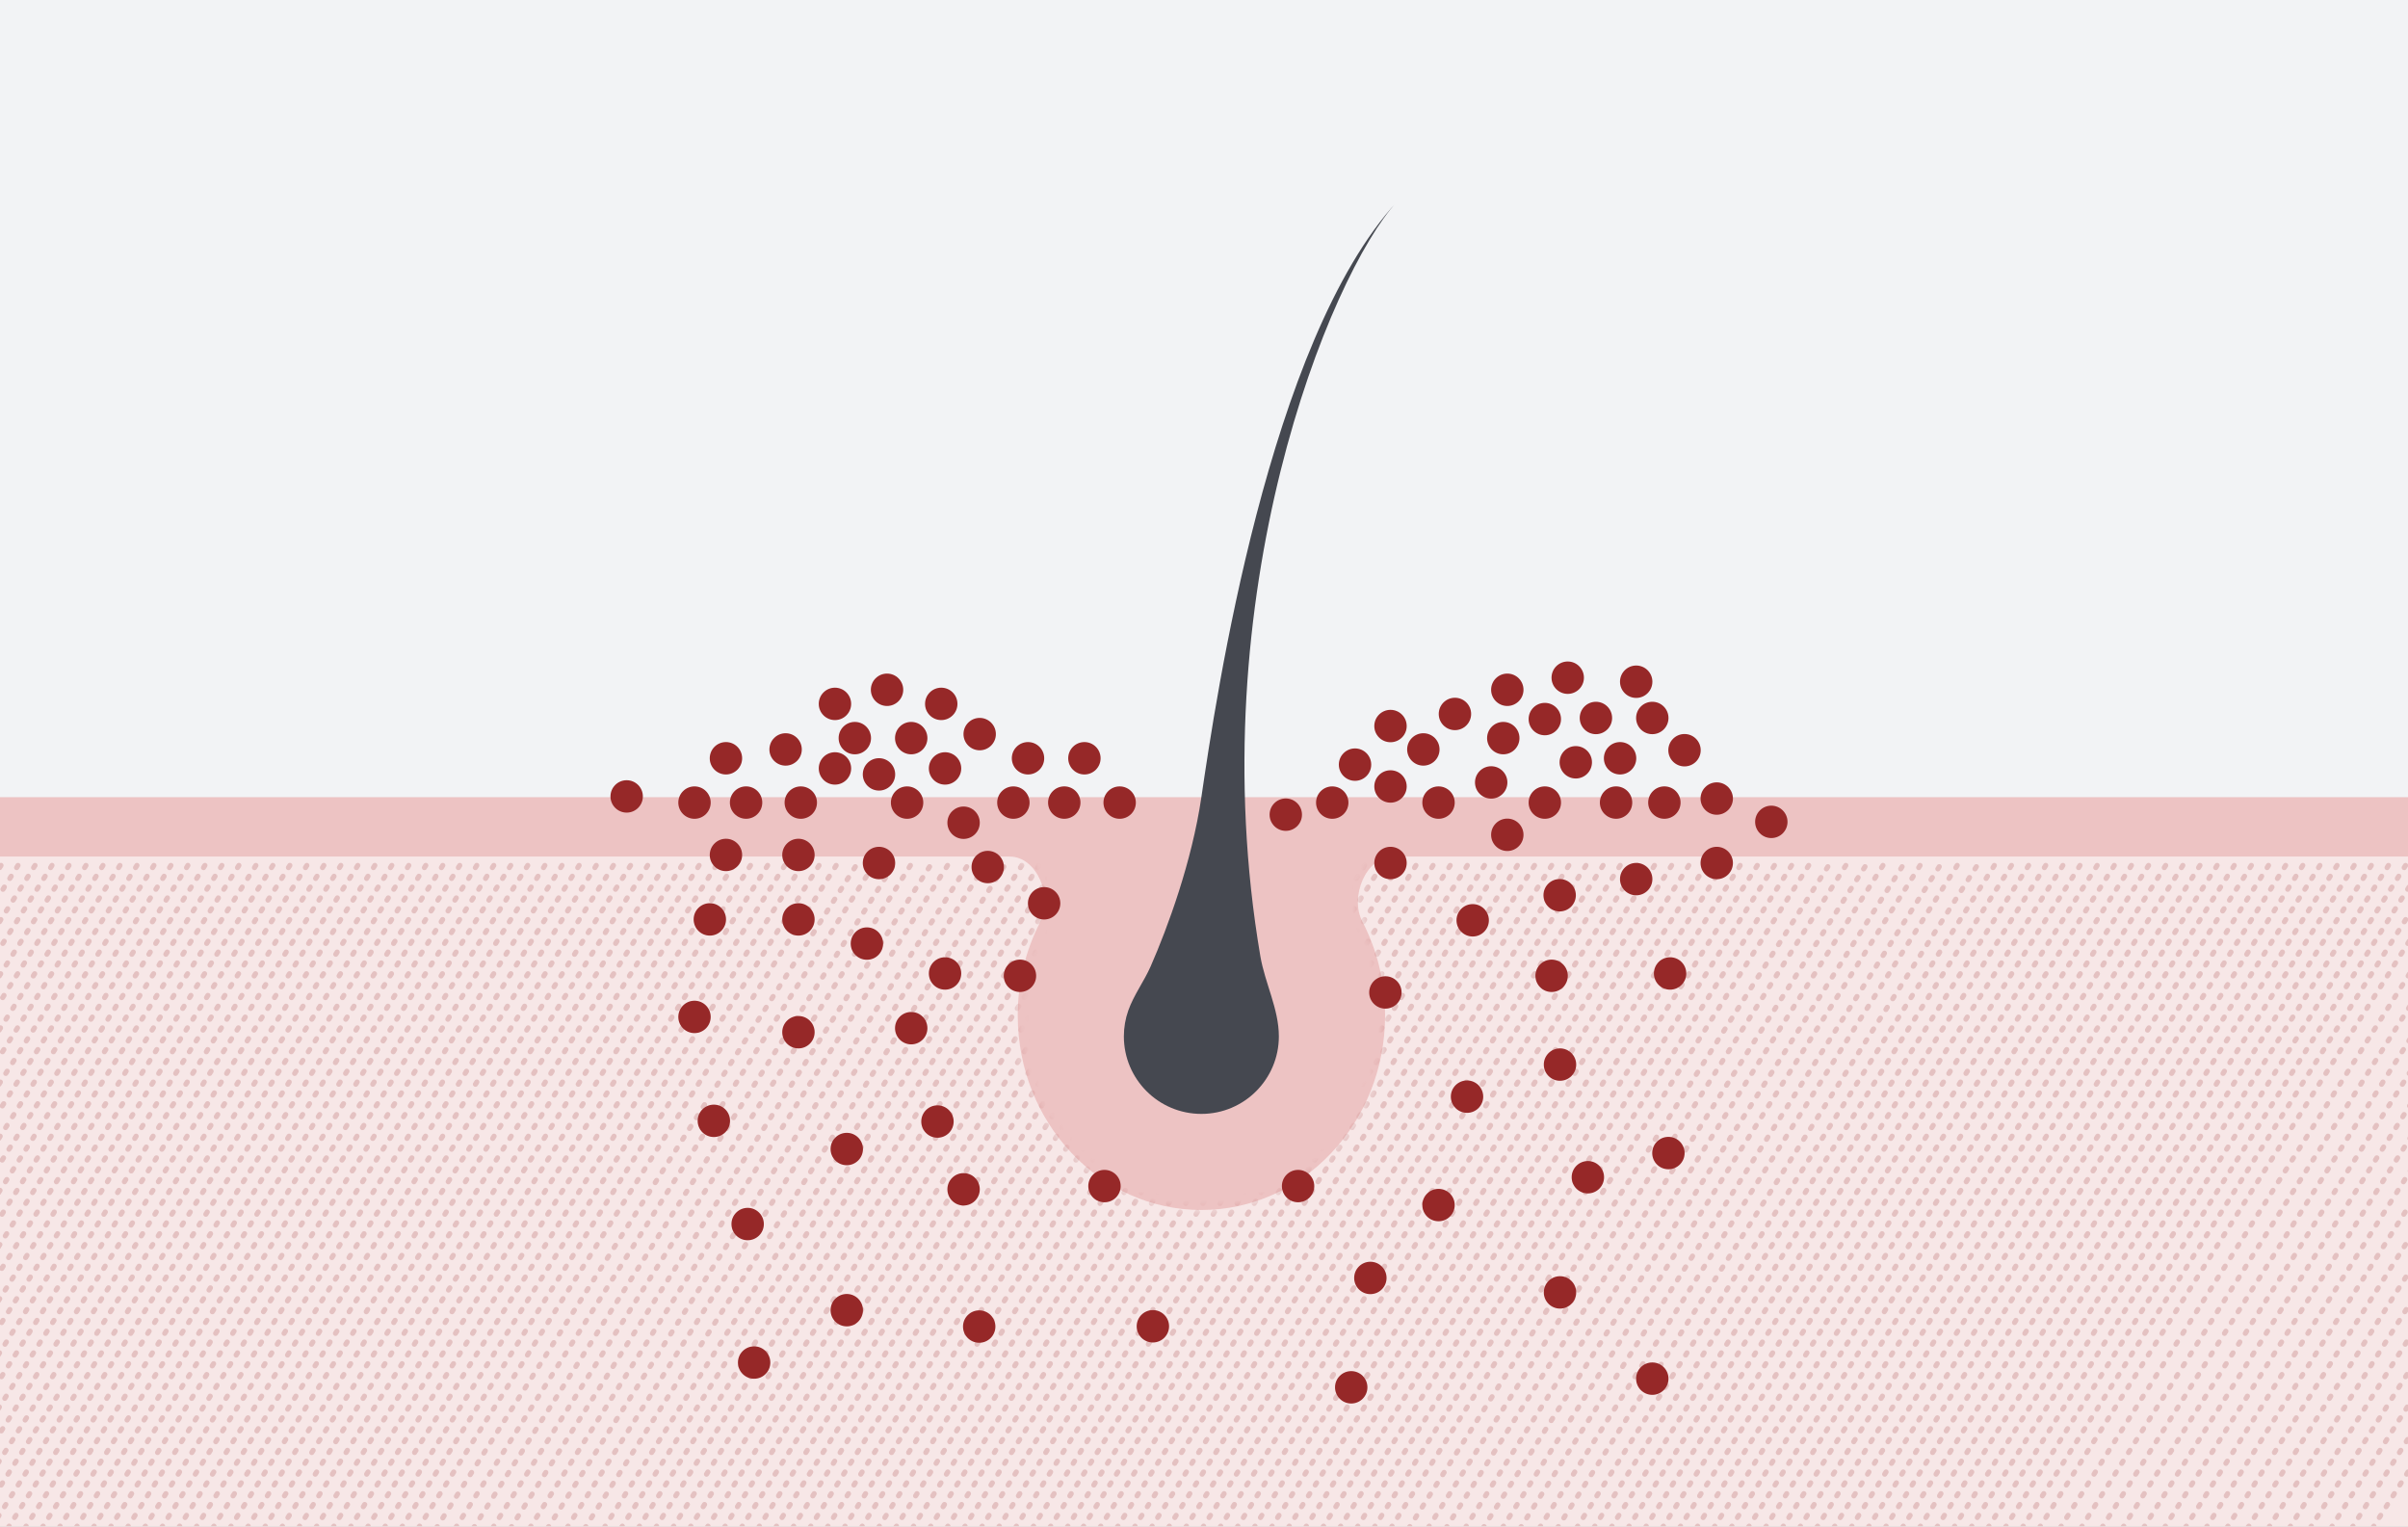 <svg width="284" height="180" viewBox="0 0 284 180" fill="none" xmlns="http://www.w3.org/2000/svg">
<rect x="0" y="0" width="284" height="180" fill="#808080" stroke="none"/>
<g clip-path="url(#clip0_580_2065)">
<rect width="284" height="180" fill="#F2F3F5"/>
<rect x="-1" y="94" width="285" height="50" fill="#EDC3C3"/>
<path fill-rule="evenodd" clip-rule="evenodd" d="M141.694 142.676C153.658 142.676 163.357 132.403 163.357 119.73C163.357 115.713 162.382 111.937 160.67 108.653C159.173 105.782 161.071 101 164.308 101H287.63C289.491 101 291 102.509 291 104.37V207.63C291 209.491 289.491 211 287.63 211H-4.63C-6.491 211 -8 209.491 -8 207.63V104.37C-8 102.509 -6.491 101 -4.63 101H119.081C122.318 101 124.216 105.782 122.719 108.653C121.007 111.937 120.032 115.713 120.032 119.73C120.032 132.403 129.731 142.676 141.694 142.676Z" fill="#F7E7E7"/>
<mask id="mask0_580_2065" style="mask-type:alpha" maskUnits="userSpaceOnUse" x="-8" y="101" width="299" height="110">
<path fill-rule="evenodd" clip-rule="evenodd" d="M141.694 142.676C153.658 142.676 163.357 132.403 163.357 119.73C163.357 115.713 162.382 111.937 160.67 108.653C159.173 105.782 161.071 101 164.308 101H287.63C289.491 101 291 102.509 291 104.37V207.63C291 209.491 289.491 211 287.63 211H-4.63C-6.491 211 -8 209.491 -8 207.63V104.37C-8 102.509 -6.491 101 -4.63 101H119.081C122.318 101 124.216 105.782 122.719 108.653C121.007 111.937 120.032 115.713 120.032 119.73C120.032 132.403 129.731 142.676 141.694 142.676Z" fill="#DFE2EB"/>
</mask>
<g mask="url(#mask0_580_2065)">
<g opacity="0.2">
<path d="M-7.996 213.421L62.738 101.257" stroke="#962828" stroke-width="0.607" stroke-linecap="round" stroke-linejoin="round" stroke-dasharray="0.3 1.21"/>
<path d="M-10 213.421L60.734 101.257" stroke="#962828" stroke-width="0.607" stroke-linecap="round" stroke-linejoin="round" stroke-dasharray="0.3 1.21"/>
<path d="M-12.004 213.421L58.73 101.257" stroke="#962828" stroke-width="0.607" stroke-linecap="round" stroke-linejoin="round" stroke-dasharray="0.3 1.21"/>
<path d="M-14.008 213.421L56.726 101.257" stroke="#962828" stroke-width="0.607" stroke-linecap="round" stroke-linejoin="round" stroke-dasharray="0.3 1.21"/>
<path d="M-16.012 213.421L54.722 101.257" stroke="#962828" stroke-width="0.607" stroke-linecap="round" stroke-linejoin="round" stroke-dasharray="0.3 1.21"/>
<path d="M-18.016 213.421L52.718 101.257" stroke="#962828" stroke-width="0.607" stroke-linecap="round" stroke-linejoin="round" stroke-dasharray="0.3 1.21"/>
<path d="M-20.02 213.421L50.715 101.257" stroke="#962828" stroke-width="0.607" stroke-linecap="round" stroke-linejoin="round" stroke-dasharray="0.3 1.21"/>
<path d="M-22.023 213.421L48.711 101.257" stroke="#962828" stroke-width="0.607" stroke-linecap="round" stroke-linejoin="round" stroke-dasharray="0.3 1.21"/>
<path d="M-24.027 213.421L46.707 101.257" stroke="#962828" stroke-width="0.607" stroke-linecap="round" stroke-linejoin="round" stroke-dasharray="0.3 1.21"/>
<path d="M-26.031 213.421L44.703 101.257" stroke="#962828" stroke-width="0.607" stroke-linecap="round" stroke-linejoin="round" stroke-dasharray="0.3 1.21"/>
<path d="M-28.035 213.421L42.699 101.257" stroke="#962828" stroke-width="0.607" stroke-linecap="round" stroke-linejoin="round" stroke-dasharray="0.3 1.21"/>
<path d="M-30.039 213.421L40.695 101.257" stroke="#962828" stroke-width="0.607" stroke-linecap="round" stroke-linejoin="round" stroke-dasharray="0.3 1.21"/>
<path d="M-32.043 213.421L38.691 101.257" stroke="#962828" stroke-width="0.607" stroke-linecap="round" stroke-linejoin="round" stroke-dasharray="0.3 1.21"/>
<path d="M-34.047 213.421L36.687 101.257" stroke="#962828" stroke-width="0.607" stroke-linecap="round" stroke-linejoin="round" stroke-dasharray="0.3 1.21"/>
<path d="M-36.051 213.421L34.683 101.257" stroke="#962828" stroke-width="0.607" stroke-linecap="round" stroke-linejoin="round" stroke-dasharray="0.3 1.21"/>
<path d="M-38.055 213.421L32.679 101.257" stroke="#962828" stroke-width="0.607" stroke-linecap="round" stroke-linejoin="round" stroke-dasharray="0.3 1.21"/>
<path d="M-40.059 213.421L30.675 101.257" stroke="#962828" stroke-width="0.607" stroke-linecap="round" stroke-linejoin="round" stroke-dasharray="0.3 1.21"/>
<path d="M-42.062 213.421L28.672 101.257" stroke="#962828" stroke-width="0.607" stroke-linecap="round" stroke-linejoin="round" stroke-dasharray="0.3 1.21"/>
<path d="M-44.066 213.421L26.668 101.257" stroke="#962828" stroke-width="0.607" stroke-linecap="round" stroke-linejoin="round" stroke-dasharray="0.3 1.21"/>
<path d="M-46.07 213.421L24.664 101.257" stroke="#962828" stroke-width="0.607" stroke-linecap="round" stroke-linejoin="round" stroke-dasharray="0.3 1.21"/>
<path d="M-48.074 213.421L22.66 101.257" stroke="#962828" stroke-width="0.607" stroke-linecap="round" stroke-linejoin="round" stroke-dasharray="0.3 1.21"/>
<path d="M-50.078 213.421L20.656 101.257" stroke="#962828" stroke-width="0.607" stroke-linecap="round" stroke-linejoin="round" stroke-dasharray="0.3 1.21"/>
<path d="M-52.082 213.421L18.652 101.257" stroke="#962828" stroke-width="0.607" stroke-linecap="round" stroke-linejoin="round" stroke-dasharray="0.3 1.21"/>
<path d="M-54.086 213.421L16.648 101.257" stroke="#962828" stroke-width="0.607" stroke-linecap="round" stroke-linejoin="round" stroke-dasharray="0.3 1.21"/>
<path d="M-56.09 213.421L14.644 101.257" stroke="#962828" stroke-width="0.607" stroke-linecap="round" stroke-linejoin="round" stroke-dasharray="0.3 1.21"/>
<path d="M-58.094 213.421L12.64 101.257" stroke="#962828" stroke-width="0.607" stroke-linecap="round" stroke-linejoin="round" stroke-dasharray="0.3 1.21"/>
<path d="M-60.098 213.421L10.636 101.257" stroke="#962828" stroke-width="0.607" stroke-linecap="round" stroke-linejoin="round" stroke-dasharray="0.3 1.21"/>
<path d="M-62.102 213.421L8.632 101.257" stroke="#962828" stroke-width="0.607" stroke-linecap="round" stroke-linejoin="round" stroke-dasharray="0.3 1.21"/>
<path d="M-64.106 213.421L6.629 101.257" stroke="#962828" stroke-width="0.607" stroke-linecap="round" stroke-linejoin="round" stroke-dasharray="0.3 1.21"/>
<path d="M-66.109 213.421L4.625 101.257" stroke="#962828" stroke-width="0.607" stroke-linecap="round" stroke-linejoin="round" stroke-dasharray="0.3 1.21"/>
<path d="M-68.113 213.421L2.621 101.257" stroke="#962828" stroke-width="0.607" stroke-linecap="round" stroke-linejoin="round" stroke-dasharray="0.3 1.21"/>
<path d="M-70.117 213.421L0.617 101.257" stroke="#962828" stroke-width="0.607" stroke-linecap="round" stroke-linejoin="round" stroke-dasharray="0.3 1.21"/>
<path d="M-5.975 213.421L64.759 101.257" stroke="#962828" stroke-width="0.607" stroke-linecap="round" stroke-linejoin="round" stroke-dasharray="0.3 1.21"/>
<path d="M-3.955 213.421L66.779 101.257" stroke="#962828" stroke-width="0.607" stroke-linecap="round" stroke-linejoin="round" stroke-dasharray="0.3 1.21"/>
<path d="M-1.934 213.421L68.8 101.257" stroke="#962828" stroke-width="0.607" stroke-linecap="round" stroke-linejoin="round" stroke-dasharray="0.3 1.21"/>
<path d="M0.088 213.421L70.822 101.257" stroke="#962828" stroke-width="0.607" stroke-linecap="round" stroke-linejoin="round" stroke-dasharray="0.3 1.21"/>
<path d="M2.109 213.421L72.843 101.257" stroke="#962828" stroke-width="0.607" stroke-linecap="round" stroke-linejoin="round" stroke-dasharray="0.3 1.21"/>
<path d="M4.13 213.421L74.864 101.257" stroke="#962828" stroke-width="0.607" stroke-linecap="round" stroke-linejoin="round" stroke-dasharray="0.3 1.21"/>
<path d="M6.15 213.421L76.884 101.257" stroke="#962828" stroke-width="0.607" stroke-linecap="round" stroke-linejoin="round" stroke-dasharray="0.3 1.21"/>
<path d="M8.171 213.421L78.905 101.257" stroke="#962828" stroke-width="0.607" stroke-linecap="round" stroke-linejoin="round" stroke-dasharray="0.3 1.21"/>
<path d="M10.192 213.421L80.926 101.257" stroke="#962828" stroke-width="0.607" stroke-linecap="round" stroke-linejoin="round" stroke-dasharray="0.3 1.21"/>
<path d="M12.214 213.421L82.948 101.257" stroke="#962828" stroke-width="0.607" stroke-linecap="round" stroke-linejoin="round" stroke-dasharray="0.3 1.21"/>
<path d="M14.234 213.421L84.968 101.257" stroke="#962828" stroke-width="0.607" stroke-linecap="round" stroke-linejoin="round" stroke-dasharray="0.3 1.21"/>
<path d="M16.255 213.421L86.989 101.257" stroke="#962828" stroke-width="0.607" stroke-linecap="round" stroke-linejoin="round" stroke-dasharray="0.3 1.21"/>
<path d="M18.276 213.421L89.01 101.257" stroke="#962828" stroke-width="0.607" stroke-linecap="round" stroke-linejoin="round" stroke-dasharray="0.3 1.21"/>
<path d="M20.298 213.421L91.032 101.257" stroke="#962828" stroke-width="0.607" stroke-linecap="round" stroke-linejoin="round" stroke-dasharray="0.3 1.21"/>
<path d="M22.318 213.421L93.052 101.257" stroke="#962828" stroke-width="0.607" stroke-linecap="round" stroke-linejoin="round" stroke-dasharray="0.3 1.21"/>
<path d="M24.339 213.421L95.073 101.257" stroke="#962828" stroke-width="0.607" stroke-linecap="round" stroke-linejoin="round" stroke-dasharray="0.3 1.21"/>
<path d="M26.36 213.421L97.094 101.257" stroke="#962828" stroke-width="0.607" stroke-linecap="round" stroke-linejoin="round" stroke-dasharray="0.3 1.21"/>
<path d="M28.382 213.421L99.116 101.257" stroke="#962828" stroke-width="0.607" stroke-linecap="round" stroke-linejoin="round" stroke-dasharray="0.3 1.21"/>
<path d="M30.402 213.421L101.473 101.257" stroke="#962828" stroke-width="0.607" stroke-linecap="round" stroke-linejoin="round" stroke-dasharray="0.3 1.21"/>
<path d="M32.76 213.421L103.494 101.257" stroke="#962828" stroke-width="0.607" stroke-linecap="round" stroke-linejoin="round" stroke-dasharray="0.3 1.21"/>
<path d="M34.781 213.421L105.852 101.257" stroke="#962828" stroke-width="0.607" stroke-linecap="round" stroke-linejoin="round" stroke-dasharray="0.3 1.21"/>
<path d="M37.139 213.421L107.873 101.257" stroke="#962828" stroke-width="0.607" stroke-linecap="round" stroke-linejoin="round" stroke-dasharray="0.3 1.21"/>
<path d="M39.16 213.421L110.231 101.257" stroke="#962828" stroke-width="0.607" stroke-linecap="round" stroke-linejoin="round" stroke-dasharray="0.3 1.21"/>
<path d="M41.518 213.421L112.252 101.257" stroke="#962828" stroke-width="0.607" stroke-linecap="round" stroke-linejoin="round" stroke-dasharray="0.3 1.21"/>
<path d="M43.539 213.421L114.61 101.257" stroke="#962828" stroke-width="0.607" stroke-linecap="round" stroke-linejoin="round" stroke-dasharray="0.3 1.21"/>
<path d="M45.897 213.421L116.631 101.257" stroke="#962828" stroke-width="0.607" stroke-linecap="round" stroke-linejoin="round" stroke-dasharray="0.3 1.21"/>
<path d="M47.918 213.421L118.989 101.257" stroke="#962828" stroke-width="0.607" stroke-linecap="round" stroke-linejoin="round" stroke-dasharray="0.3 1.21"/>
<path d="M50.274 213.421L121.008 101.257" stroke="#962828" stroke-width="0.607" stroke-linecap="round" stroke-linejoin="round" stroke-dasharray="0.3 1.21"/>
<path d="M52.296 213.421L123.03 101.257" stroke="#962828" stroke-width="0.607" stroke-linecap="round" stroke-linejoin="round" stroke-dasharray="0.3 1.21"/>
<path d="M54.317 213.421L125.051 101.257" stroke="#962828" stroke-width="0.607" stroke-linecap="round" stroke-linejoin="round" stroke-dasharray="0.3 1.21"/>
<path d="M56.338 213.421L127.072 101.257" stroke="#962828" stroke-width="0.607" stroke-linecap="round" stroke-linejoin="round" stroke-dasharray="0.3 1.21"/>
<path d="M58.358 213.421L129.092 101.257" stroke="#962828" stroke-width="0.607" stroke-linecap="round" stroke-linejoin="round" stroke-dasharray="0.3 1.21"/>
<path d="M60.38 213.421L131.114 101.257" stroke="#962828" stroke-width="0.607" stroke-linecap="round" stroke-linejoin="round" stroke-dasharray="0.3 1.21"/>
<path d="M62.401 213.421L133.135 101.257" stroke="#962828" stroke-width="0.607" stroke-linecap="round" stroke-linejoin="round" stroke-dasharray="0.3 1.21"/>
<path d="M64.423 213.421L135.157 101.257" stroke="#962828" stroke-width="0.607" stroke-linecap="round" stroke-linejoin="round" stroke-dasharray="0.3 1.21"/>
<path d="M66.442 213.421L137.176 101.257" stroke="#962828" stroke-width="0.607" stroke-linecap="round" stroke-linejoin="round" stroke-dasharray="0.3 1.21"/>
<path d="M68.464 213.421L139.198 101.257" stroke="#962828" stroke-width="0.607" stroke-linecap="round" stroke-linejoin="round" stroke-dasharray="0.3 1.21"/>
<path d="M70.484 213.421L141.218 101.257" stroke="#962828" stroke-width="0.607" stroke-linecap="round" stroke-linejoin="round" stroke-dasharray="0.3 1.21"/>
<path d="M72.506 213.421L143.24 101.257" stroke="#962828" stroke-width="0.607" stroke-linecap="round" stroke-linejoin="round" stroke-dasharray="0.3 1.21"/>
<path d="M74.526 213.421L145.26 101.257" stroke="#962828" stroke-width="0.607" stroke-linecap="round" stroke-linejoin="round" stroke-dasharray="0.3 1.21"/>
<path d="M76.548 213.421L147.282 101.257" stroke="#962828" stroke-width="0.607" stroke-linecap="round" stroke-linejoin="round" stroke-dasharray="0.3 1.21"/>
<path d="M78.568 213.421L149.302 101.257" stroke="#962828" stroke-width="0.607" stroke-linecap="round" stroke-linejoin="round" stroke-dasharray="0.3 1.21"/>
<path d="M80.59 213.421L151.324 101.257" stroke="#962828" stroke-width="0.607" stroke-linecap="round" stroke-linejoin="round" stroke-dasharray="0.3 1.21"/>
<path d="M82.611 213.421L153.345 101.257" stroke="#962828" stroke-width="0.607" stroke-linecap="round" stroke-linejoin="round" stroke-dasharray="0.3 1.21"/>
<path d="M84.632 213.421L155.366 101.257" stroke="#962828" stroke-width="0.607" stroke-linecap="round" stroke-linejoin="round" stroke-dasharray="0.3 1.21"/>
<path d="M86.652 213.421L157.386 101.257" stroke="#962828" stroke-width="0.607" stroke-linecap="round" stroke-linejoin="round" stroke-dasharray="0.3 1.21"/>
<path d="M88.674 213.421L159.408 101.257" stroke="#962828" stroke-width="0.607" stroke-linecap="round" stroke-linejoin="round" stroke-dasharray="0.3 1.21"/>
<path d="M90.695 213.421L161.429 101.257" stroke="#962828" stroke-width="0.607" stroke-linecap="round" stroke-linejoin="round" stroke-dasharray="0.3 1.21"/>
<path d="M92.715 213.421L163.449 101.257" stroke="#962828" stroke-width="0.607" stroke-linecap="round" stroke-linejoin="round" stroke-dasharray="0.3 1.21"/>
<path d="M94.736 213.421L165.47 101.257" stroke="#962828" stroke-width="0.607" stroke-linecap="round" stroke-linejoin="round" stroke-dasharray="0.3 1.21"/>
<path d="M96.758 213.421L167.492 101.257" stroke="#962828" stroke-width="0.607" stroke-linecap="round" stroke-linejoin="round" stroke-dasharray="0.3 1.21"/>
<path d="M98.779 213.421L169.513 101.257" stroke="#962828" stroke-width="0.607" stroke-linecap="round" stroke-linejoin="round" stroke-dasharray="0.3 1.21"/>
<path d="M100.8 213.421L171.534 101.257" stroke="#962828" stroke-width="0.607" stroke-linecap="round" stroke-linejoin="round" stroke-dasharray="0.3 1.21"/>
<path d="M102.82 213.421L173.554 101.257" stroke="#962828" stroke-width="0.607" stroke-linecap="round" stroke-linejoin="round" stroke-dasharray="0.3 1.21"/>
<path d="M104.842 213.421L175.576 101.257" stroke="#962828" stroke-width="0.607" stroke-linecap="round" stroke-linejoin="round" stroke-dasharray="0.3 1.21"/>
<path d="M106.704 213.421L177.438 101.257" stroke="#962828" stroke-width="0.607" stroke-linecap="round" stroke-linejoin="round" stroke-dasharray="0.3 1.21"/>
<path d="M108.725 213.421L179.459 101.257" stroke="#962828" stroke-width="0.607" stroke-linecap="round" stroke-linejoin="round" stroke-dasharray="0.3 1.21"/>
<path d="M110.746 213.421L181.48 101.257" stroke="#962828" stroke-width="0.607" stroke-linecap="round" stroke-linejoin="round" stroke-dasharray="0.3 1.21"/>
<path d="M112.767 213.421L183.501 101.257" stroke="#962828" stroke-width="0.607" stroke-linecap="round" stroke-linejoin="round" stroke-dasharray="0.3 1.21"/>
<path d="M114.788 213.421L185.522 101.257" stroke="#962828" stroke-width="0.607" stroke-linecap="round" stroke-linejoin="round" stroke-dasharray="0.3 1.21"/>
<path d="M116.81 213.421L187.544 101.257" stroke="#962828" stroke-width="0.607" stroke-linecap="round" stroke-linejoin="round" stroke-dasharray="0.3 1.21"/>
<path d="M118.83 213.421L189.564 101.257" stroke="#962828" stroke-width="0.607" stroke-linecap="round" stroke-linejoin="round" stroke-dasharray="0.3 1.21"/>
<path d="M120.851 213.421L191.585 101.257" stroke="#962828" stroke-width="0.607" stroke-linecap="round" stroke-linejoin="round" stroke-dasharray="0.3 1.21"/>
<path d="M122.871 213.421L193.605 101.257" stroke="#962828" stroke-width="0.607" stroke-linecap="round" stroke-linejoin="round" stroke-dasharray="0.3 1.21"/>
<path d="M124.893 213.421L195.627 101.257" stroke="#962828" stroke-width="0.607" stroke-linecap="round" stroke-linejoin="round" stroke-dasharray="0.3 1.21"/>
<path d="M126.914 213.421L197.648 101.257" stroke="#962828" stroke-width="0.607" stroke-linecap="round" stroke-linejoin="round" stroke-dasharray="0.3 1.21"/>
<path d="M128.936 213.421L199.67 101.257" stroke="#962828" stroke-width="0.607" stroke-linecap="round" stroke-linejoin="round" stroke-dasharray="0.3 1.21"/>
<path d="M130.955 213.421L201.689 101.257" stroke="#962828" stroke-width="0.607" stroke-linecap="round" stroke-linejoin="round" stroke-dasharray="0.3 1.21"/>
<path d="M132.977 213.421L203.711 101.257" stroke="#962828" stroke-width="0.607" stroke-linecap="round" stroke-linejoin="round" stroke-dasharray="0.3 1.21"/>
<path d="M134.998 213.421L205.732 101.257" stroke="#962828" stroke-width="0.607" stroke-linecap="round" stroke-linejoin="round" stroke-dasharray="0.3 1.21"/>
<path d="M137.019 213.421L207.753 101.257" stroke="#962828" stroke-width="0.607" stroke-linecap="round" stroke-linejoin="round" stroke-dasharray="0.3 1.21"/>
<path d="M139.039 213.421L209.773 101.257" stroke="#962828" stroke-width="0.607" stroke-linecap="round" stroke-linejoin="round" stroke-dasharray="0.3 1.21"/>
<path d="M141.061 213.421L211.795 101.257" stroke="#962828" stroke-width="0.607" stroke-linecap="round" stroke-linejoin="round" stroke-dasharray="0.3 1.21"/>
<path d="M143.081 213.421L213.815 101.257" stroke="#962828" stroke-width="0.607" stroke-linecap="round" stroke-linejoin="round" stroke-dasharray="0.3 1.21"/>
<path d="M145.103 213.421L216.173 101.257" stroke="#962828" stroke-width="0.607" stroke-linecap="round" stroke-linejoin="round" stroke-dasharray="0.3 1.21"/>
<path d="M147.46 213.421L218.194 101.257" stroke="#962828" stroke-width="0.607" stroke-linecap="round" stroke-linejoin="round" stroke-dasharray="0.3 1.21"/>
<path d="M149.481 213.421L220.552 101.257" stroke="#962828" stroke-width="0.607" stroke-linecap="round" stroke-linejoin="round" stroke-dasharray="0.3 1.21"/>
<path d="M151.839 213.421L222.573 101.257" stroke="#962828" stroke-width="0.607" stroke-linecap="round" stroke-linejoin="round" stroke-dasharray="0.3 1.21"/>
<path d="M153.86 213.421L224.931 101.257" stroke="#962828" stroke-width="0.607" stroke-linecap="round" stroke-linejoin="round" stroke-dasharray="0.3 1.21"/>
<path d="M156.218 213.421L226.952 101.257" stroke="#962828" stroke-width="0.607" stroke-linecap="round" stroke-linejoin="round" stroke-dasharray="0.3 1.21"/>
<path d="M158.239 213.421L229.31 101.257" stroke="#962828" stroke-width="0.607" stroke-linecap="round" stroke-linejoin="round" stroke-dasharray="0.3 1.21"/>
<path d="M160.597 213.421L231.331 101.257" stroke="#962828" stroke-width="0.607" stroke-linecap="round" stroke-linejoin="round" stroke-dasharray="0.3 1.21"/>
<path d="M162.618 213.421L233.689 101.257" stroke="#962828" stroke-width="0.607" stroke-linecap="round" stroke-linejoin="round" stroke-dasharray="0.3 1.21"/>
<path d="M164.975 213.421L235.709 101.257" stroke="#962828" stroke-width="0.607" stroke-linecap="round" stroke-linejoin="round" stroke-dasharray="0.3 1.21"/>
<path d="M166.996 213.421L237.73 101.257" stroke="#962828" stroke-width="0.607" stroke-linecap="round" stroke-linejoin="round" stroke-dasharray="0.3 1.21"/>
<path d="M169.018 213.421L239.752 101.257" stroke="#962828" stroke-width="0.607" stroke-linecap="round" stroke-linejoin="round" stroke-dasharray="0.3 1.21"/>
<path d="M171.038 213.421L241.772 101.257" stroke="#962828" stroke-width="0.607" stroke-linecap="round" stroke-linejoin="round" stroke-dasharray="0.3 1.21"/>
<path d="M173.059 213.421L243.793 101.257" stroke="#962828" stroke-width="0.607" stroke-linecap="round" stroke-linejoin="round" stroke-dasharray="0.3 1.21"/>
<path d="M175.08 213.421L245.814 101.257" stroke="#962828" stroke-width="0.607" stroke-linecap="round" stroke-linejoin="round" stroke-dasharray="0.3 1.21"/>
<path d="M177.102 213.421L247.836 101.257" stroke="#962828" stroke-width="0.607" stroke-linecap="round" stroke-linejoin="round" stroke-dasharray="0.3 1.21"/>
<path d="M179.123 213.421L249.857 101.257" stroke="#962828" stroke-width="0.607" stroke-linecap="round" stroke-linejoin="round" stroke-dasharray="0.3 1.21"/>
<path d="M181.143 213.421L251.877 101.257" stroke="#962828" stroke-width="0.607" stroke-linecap="round" stroke-linejoin="round" stroke-dasharray="0.3 1.21"/>
<path d="M183.164 213.421L253.898 101.257" stroke="#962828" stroke-width="0.607" stroke-linecap="round" stroke-linejoin="round" stroke-dasharray="0.3 1.21"/>
<path d="M185.185 213.421L255.919 101.257" stroke="#962828" stroke-width="0.607" stroke-linecap="round" stroke-linejoin="round" stroke-dasharray="0.3 1.21"/>
<path d="M187.206 213.421L257.94 101.257" stroke="#962828" stroke-width="0.607" stroke-linecap="round" stroke-linejoin="round" stroke-dasharray="0.3 1.21"/>
<path d="M189.228 213.421L259.962 101.257" stroke="#962828" stroke-width="0.607" stroke-linecap="round" stroke-linejoin="round" stroke-dasharray="0.3 1.21"/>
<path d="M191.248 213.421L261.982 101.257" stroke="#962828" stroke-width="0.607" stroke-linecap="round" stroke-linejoin="round" stroke-dasharray="0.3 1.21"/>
<path d="M193.269 213.421L264.003 101.257" stroke="#962828" stroke-width="0.607" stroke-linecap="round" stroke-linejoin="round" stroke-dasharray="0.3 1.21"/>
<path d="M195.29 213.421L266.024 101.257" stroke="#962828" stroke-width="0.607" stroke-linecap="round" stroke-linejoin="round" stroke-dasharray="0.3 1.21"/>
<path d="M197.311 213.421L268.045 101.257" stroke="#962828" stroke-width="0.607" stroke-linecap="round" stroke-linejoin="round" stroke-dasharray="0.3 1.21"/>
<path d="M199.332 213.421L270.066 101.257" stroke="#962828" stroke-width="0.607" stroke-linecap="round" stroke-linejoin="round" stroke-dasharray="0.3 1.21"/>
<path d="M201.353 213.421L272.087 101.257" stroke="#962828" stroke-width="0.607" stroke-linecap="round" stroke-linejoin="round" stroke-dasharray="0.3 1.21"/>
<path d="M203.374 213.421L274.108 101.257" stroke="#962828" stroke-width="0.607" stroke-linecap="round" stroke-linejoin="round" stroke-dasharray="0.3 1.21"/>
<path d="M205.395 213.421L276.129 101.257" stroke="#962828" stroke-width="0.607" stroke-linecap="round" stroke-linejoin="round" stroke-dasharray="0.3 1.21"/>
<path d="M207.416 213.421L278.15 101.257" stroke="#962828" stroke-width="0.607" stroke-linecap="round" stroke-linejoin="round" stroke-dasharray="0.3 1.21"/>
<path d="M209.437 213.421L280.171 101.257" stroke="#962828" stroke-width="0.607" stroke-linecap="round" stroke-linejoin="round" stroke-dasharray="0.3 1.21"/>
<path d="M211.458 213.421L282.192 101.257" stroke="#962828" stroke-width="0.607" stroke-linecap="round" stroke-linejoin="round" stroke-dasharray="0.3 1.21"/>
<path d="M213.479 213.421L284.213 101.257" stroke="#962828" stroke-width="0.607" stroke-linecap="round" stroke-linejoin="round" stroke-dasharray="0.3 1.21"/>
<path d="M215.5 213.421L286.234 101.257" stroke="#962828" stroke-width="0.607" stroke-linecap="round" stroke-linejoin="round" stroke-dasharray="0.3 1.21"/>
<path d="M217.521 213.421L288.255 101.257" stroke="#962828" stroke-width="0.607" stroke-linecap="round" stroke-linejoin="round" stroke-dasharray="0.3 1.21"/>
<path d="M219.542 213.421L290.276 101.257" stroke="#962828" stroke-width="0.607" stroke-linecap="round" stroke-linejoin="round" stroke-dasharray="0.3 1.21"/>
<path d="M222 213.421L292.734 101.257" stroke="#962828" stroke-width="0.607" stroke-linecap="round" stroke-linejoin="round" stroke-dasharray="0.3 1.21"/>
<path d="M224.458 213.421L295.192 101.257" stroke="#962828" stroke-width="0.607" stroke-linecap="round" stroke-linejoin="round" stroke-dasharray="0.3 1.21"/>
<path d="M226.916 213.421L297.65 101.257" stroke="#962828" stroke-width="0.607" stroke-linecap="round" stroke-linejoin="round" stroke-dasharray="0.3 1.21"/>
<path d="M229.374 213.421L300.108 101.257" stroke="#962828" stroke-width="0.607" stroke-linecap="round" stroke-linejoin="round" stroke-dasharray="0.3 1.21"/>
<path d="M231.832 213.421L302.566 101.257" stroke="#962828" stroke-width="0.607" stroke-linecap="round" stroke-linejoin="round" stroke-dasharray="0.3 1.21"/>
<path d="M234.29 213.421L305.024 101.257" stroke="#962828" stroke-width="0.607" stroke-linecap="round" stroke-linejoin="round" stroke-dasharray="0.3 1.21"/>
<path d="M236.748 213.421L307.482 101.257" stroke="#962828" stroke-width="0.607" stroke-linecap="round" stroke-linejoin="round" stroke-dasharray="0.3 1.21"/>
<path d="M239.206 213.421L309.94 101.257" stroke="#962828" stroke-width="0.607" stroke-linecap="round" stroke-linejoin="round" stroke-dasharray="0.3 1.21"/>
<path d="M241.664 213.421L312.398 101.257" stroke="#962828" stroke-width="0.607" stroke-linecap="round" stroke-linejoin="round" stroke-dasharray="0.3 1.21"/>
<path d="M244.122 213.421L314.856 101.257" stroke="#962828" stroke-width="0.607" stroke-linecap="round" stroke-linejoin="round" stroke-dasharray="0.3 1.21"/>
<path d="M246.58 213.421L317.314 101.257" stroke="#962828" stroke-width="0.607" stroke-linecap="round" stroke-linejoin="round" stroke-dasharray="0.3 1.21"/>
<path d="M249.038 213.421L319.772 101.257" stroke="#962828" stroke-width="0.607" stroke-linecap="round" stroke-linejoin="round" stroke-dasharray="0.3 1.21"/>
<path d="M251.496 213.421L322.23 101.257" stroke="#962828" stroke-width="0.607" stroke-linecap="round" stroke-linejoin="round" stroke-dasharray="0.3 1.21"/>
<path d="M253.954 213.421L324.688 101.257" stroke="#962828" stroke-width="0.607" stroke-linecap="round" stroke-linejoin="round" stroke-dasharray="0.3 1.21"/>
<path d="M256.412 213.421L327.146 101.257" stroke="#962828" stroke-width="0.607" stroke-linecap="round" stroke-linejoin="round" stroke-dasharray="0.3 1.21"/>
<path d="M258.87 213.421L329.604 101.257" stroke="#962828" stroke-width="0.607" stroke-linecap="round" stroke-linejoin="round" stroke-dasharray="0.3 1.21"/>
</g>
</g>
<path d="M141.689 131.345C146.737 131.345 150.829 127.253 150.829 122.205C150.829 118.97 149.187 115.934 148.645 112.745C141.427 70.302 156.821 32.396 164.785 23.753C149.609 40.222 143.413 82.282 141.689 94.008C140.57 101.617 137.722 109.362 135.708 113.949C134.925 115.732 133.718 117.322 133.069 119.157C132.732 120.111 132.549 121.136 132.549 122.205C132.549 127.253 136.641 131.345 141.689 131.345Z" fill="#454850"/>
<circle cx="81.91" cy="94.638" r="1.91" fill="#962828"/>
<circle cx="94.445" cy="94.638" r="1.91" fill="#962828"/>
<circle cx="94.168" cy="100.811" r="1.91" fill="#962828"/>
<circle cx="159.363" cy="163.585" r="1.91" fill="#962828"/>
<circle cx="111.011" cy="82.998" r="1.91" fill="#962828"/>
<circle cx="111.459" cy="90.609" r="1.91" fill="#962828"/>
<circle cx="98.475" cy="90.609" r="1.91" fill="#962828"/>
<circle cx="92.654" cy="88.37" r="1.91" fill="#962828"/>
<circle cx="85.618" cy="89.411" r="1.91" fill="#962828"/>
<circle cx="106.982" cy="94.638" r="1.91" fill="#962828"/>
<circle cx="113.645" cy="97.011" r="1.91" fill="#962828"/>
<circle cx="103.668" cy="101.761" r="1.91" fill="#962828"/>
<circle cx="88.179" cy="144.334" r="1.91" fill="#962828"/>
<circle cx="115.488" cy="156.422" r="1.91" fill="#962828"/>
<circle cx="119.518" cy="94.638" r="1.91" fill="#962828"/>
<circle cx="116.494" cy="102.236" r="1.91" fill="#962828"/>
<circle cx="94.168" cy="121.712" r="1.91" fill="#962828"/>
<circle cx="99.868" cy="154.489" r="1.91" fill="#962828"/>
<circle cx="88.943" cy="160.664" r="1.91" fill="#962828"/>
<circle cx="121.244" cy="89.411" r="1.91" fill="#962828"/>
<circle cx="110.564" cy="132.246" r="1.91" fill="#962828"/>
<circle cx="99.868" cy="135.488" r="1.91" fill="#962828"/>
<circle cx="107.469" cy="87.035" r="1.91" fill="#962828"/>
<circle cx="103.668" cy="91.311" r="1.91" fill="#962828"/>
<circle cx="87.993" cy="94.636" r="1.91" fill="#962828"/>
<circle cx="85.618" cy="100.811" r="1.91" fill="#962828"/>
<circle cx="94.168" cy="108.411" r="1.91" fill="#962828"/>
<circle cx="83.718" cy="108.411" r="1.91" fill="#962828"/>
<circle cx="98.475" cy="82.998" r="1.91" fill="#962828"/>
<circle cx="100.818" cy="87.035" r="1.91" fill="#962828"/>
<circle cx="132.053" cy="94.638" r="1.91" fill="#962828"/>
<circle cx="107.469" cy="121.237" r="1.91" fill="#962828"/>
<circle cx="84.192" cy="132.163" r="1.91" fill="#962828"/>
<circle cx="130.263" cy="139.857" r="1.91" fill="#962828"/>
<circle cx="135.97" cy="156.389" r="1.91" fill="#962828"/>
<circle cx="111.459" cy="114.785" r="1.91" fill="#962828"/>
<circle cx="113.645" cy="140.238" r="1.91" fill="#962828"/>
<circle cx="104.618" cy="81.335" r="1.91" fill="#962828"/>
<circle cx="125.52" cy="94.636" r="1.91" fill="#962828"/>
<circle cx="127.895" cy="89.411" r="1.91" fill="#962828"/>
<circle cx="73.91" cy="93.91" r="1.91" fill="#962828"/>
<circle cx="123.144" cy="106.511" r="1.91" fill="#962828"/>
<circle cx="120.294" cy="115.062" r="1.91" fill="#962828"/>
<circle cx="102.243" cy="111.262" r="1.91" fill="#962828"/>
<circle cx="163.996" cy="85.611" r="1.91" fill="#962828"/>
<circle cx="171.596" cy="84.185" r="1.91" fill="#962828"/>
<circle cx="177.772" cy="81.335" r="1.91" fill="#962828"/>
<circle cx="192.973" cy="80.385" r="1.91" fill="#962828"/>
<circle cx="194.872" cy="84.66" r="1.91" fill="#962828"/>
<circle cx="208.91" cy="96.91" r="1.91" fill="#962828"/>
<circle cx="163.996" cy="92.736" r="1.91" fill="#962828"/>
<circle cx="157.125" cy="94.638" r="1.91" fill="#962828"/>
<circle cx="163.393" cy="117.024" r="1.91" fill="#962828"/>
<circle cx="153.096" cy="139.857" r="1.91" fill="#962828"/>
<circle cx="173.022" cy="129.312" r="1.91" fill="#962828"/>
<circle cx="151.646" cy="96.061" r="1.91" fill="#962828"/>
<circle cx="169.66" cy="94.638" r="1.91" fill="#962828"/>
<circle cx="163.996" cy="101.761" r="1.91" fill="#962828"/>
<circle cx="81.91" cy="119.91" r="1.91" fill="#962828"/>
<circle cx="183.987" cy="152.393" r="1.91" fill="#962828"/>
<circle cx="191.072" cy="89.411" r="1.91" fill="#962828"/>
<circle cx="196.297" cy="94.636" r="1.91" fill="#962828"/>
<circle cx="192.973" cy="103.661" r="1.91" fill="#962828"/>
<circle cx="188.223" cy="84.66" r="1.91" fill="#962828"/>
<circle cx="184.898" cy="79.91" r="1.91" fill="#962828"/>
<circle cx="187.273" cy="138.813" r="1.91" fill="#962828"/>
<circle cx="167.87" cy="88.37" r="1.91" fill="#962828"/>
<circle cx="159.812" cy="90.161" r="1.91" fill="#962828"/>
<circle cx="182.196" cy="84.789" r="1.91" fill="#962828"/>
<circle cx="198.672" cy="88.461" r="1.91" fill="#962828"/>
<circle cx="202.473" cy="94.161" r="1.91" fill="#962828"/>
<circle cx="202.473" cy="101.761" r="1.91" fill="#962828"/>
<circle cx="182.196" cy="94.638" r="1.91" fill="#962828"/>
<circle cx="183.947" cy="105.561" r="1.91" fill="#962828"/>
<circle cx="182.997" cy="115.062" r="1.91" fill="#962828"/>
<circle cx="173.69" cy="108.517" r="1.91" fill="#962828"/>
<circle cx="169.66" cy="142.095" r="1.91" fill="#962828"/>
<circle cx="177.297" cy="87.035" r="1.91" fill="#962828"/>
<circle cx="115.544" cy="86.561" r="1.91" fill="#962828"/>
<circle cx="185.848" cy="89.886" r="1.91" fill="#962828"/>
<circle cx="190.598" cy="94.636" r="1.91" fill="#962828"/>
<circle cx="196.971" cy="114.785" r="1.91" fill="#962828"/>
<circle cx="196.773" cy="135.963" r="1.91" fill="#962828"/>
<circle cx="183.987" cy="125.53" r="1.91" fill="#962828"/>
<circle cx="161.621" cy="150.688" r="1.91" fill="#962828"/>
<circle cx="194.872" cy="162.564" r="1.91" fill="#962828"/>
<circle cx="175.871" cy="92.261" r="1.91" fill="#962828"/>
<circle cx="177.772" cy="98.436" r="1.91" fill="#962828"/>
</g>
<defs>
<clipPath id="clip0_580_2065">
<rect width="284" height="180" fill="white"/>
</clipPath>
</defs>
</svg>

